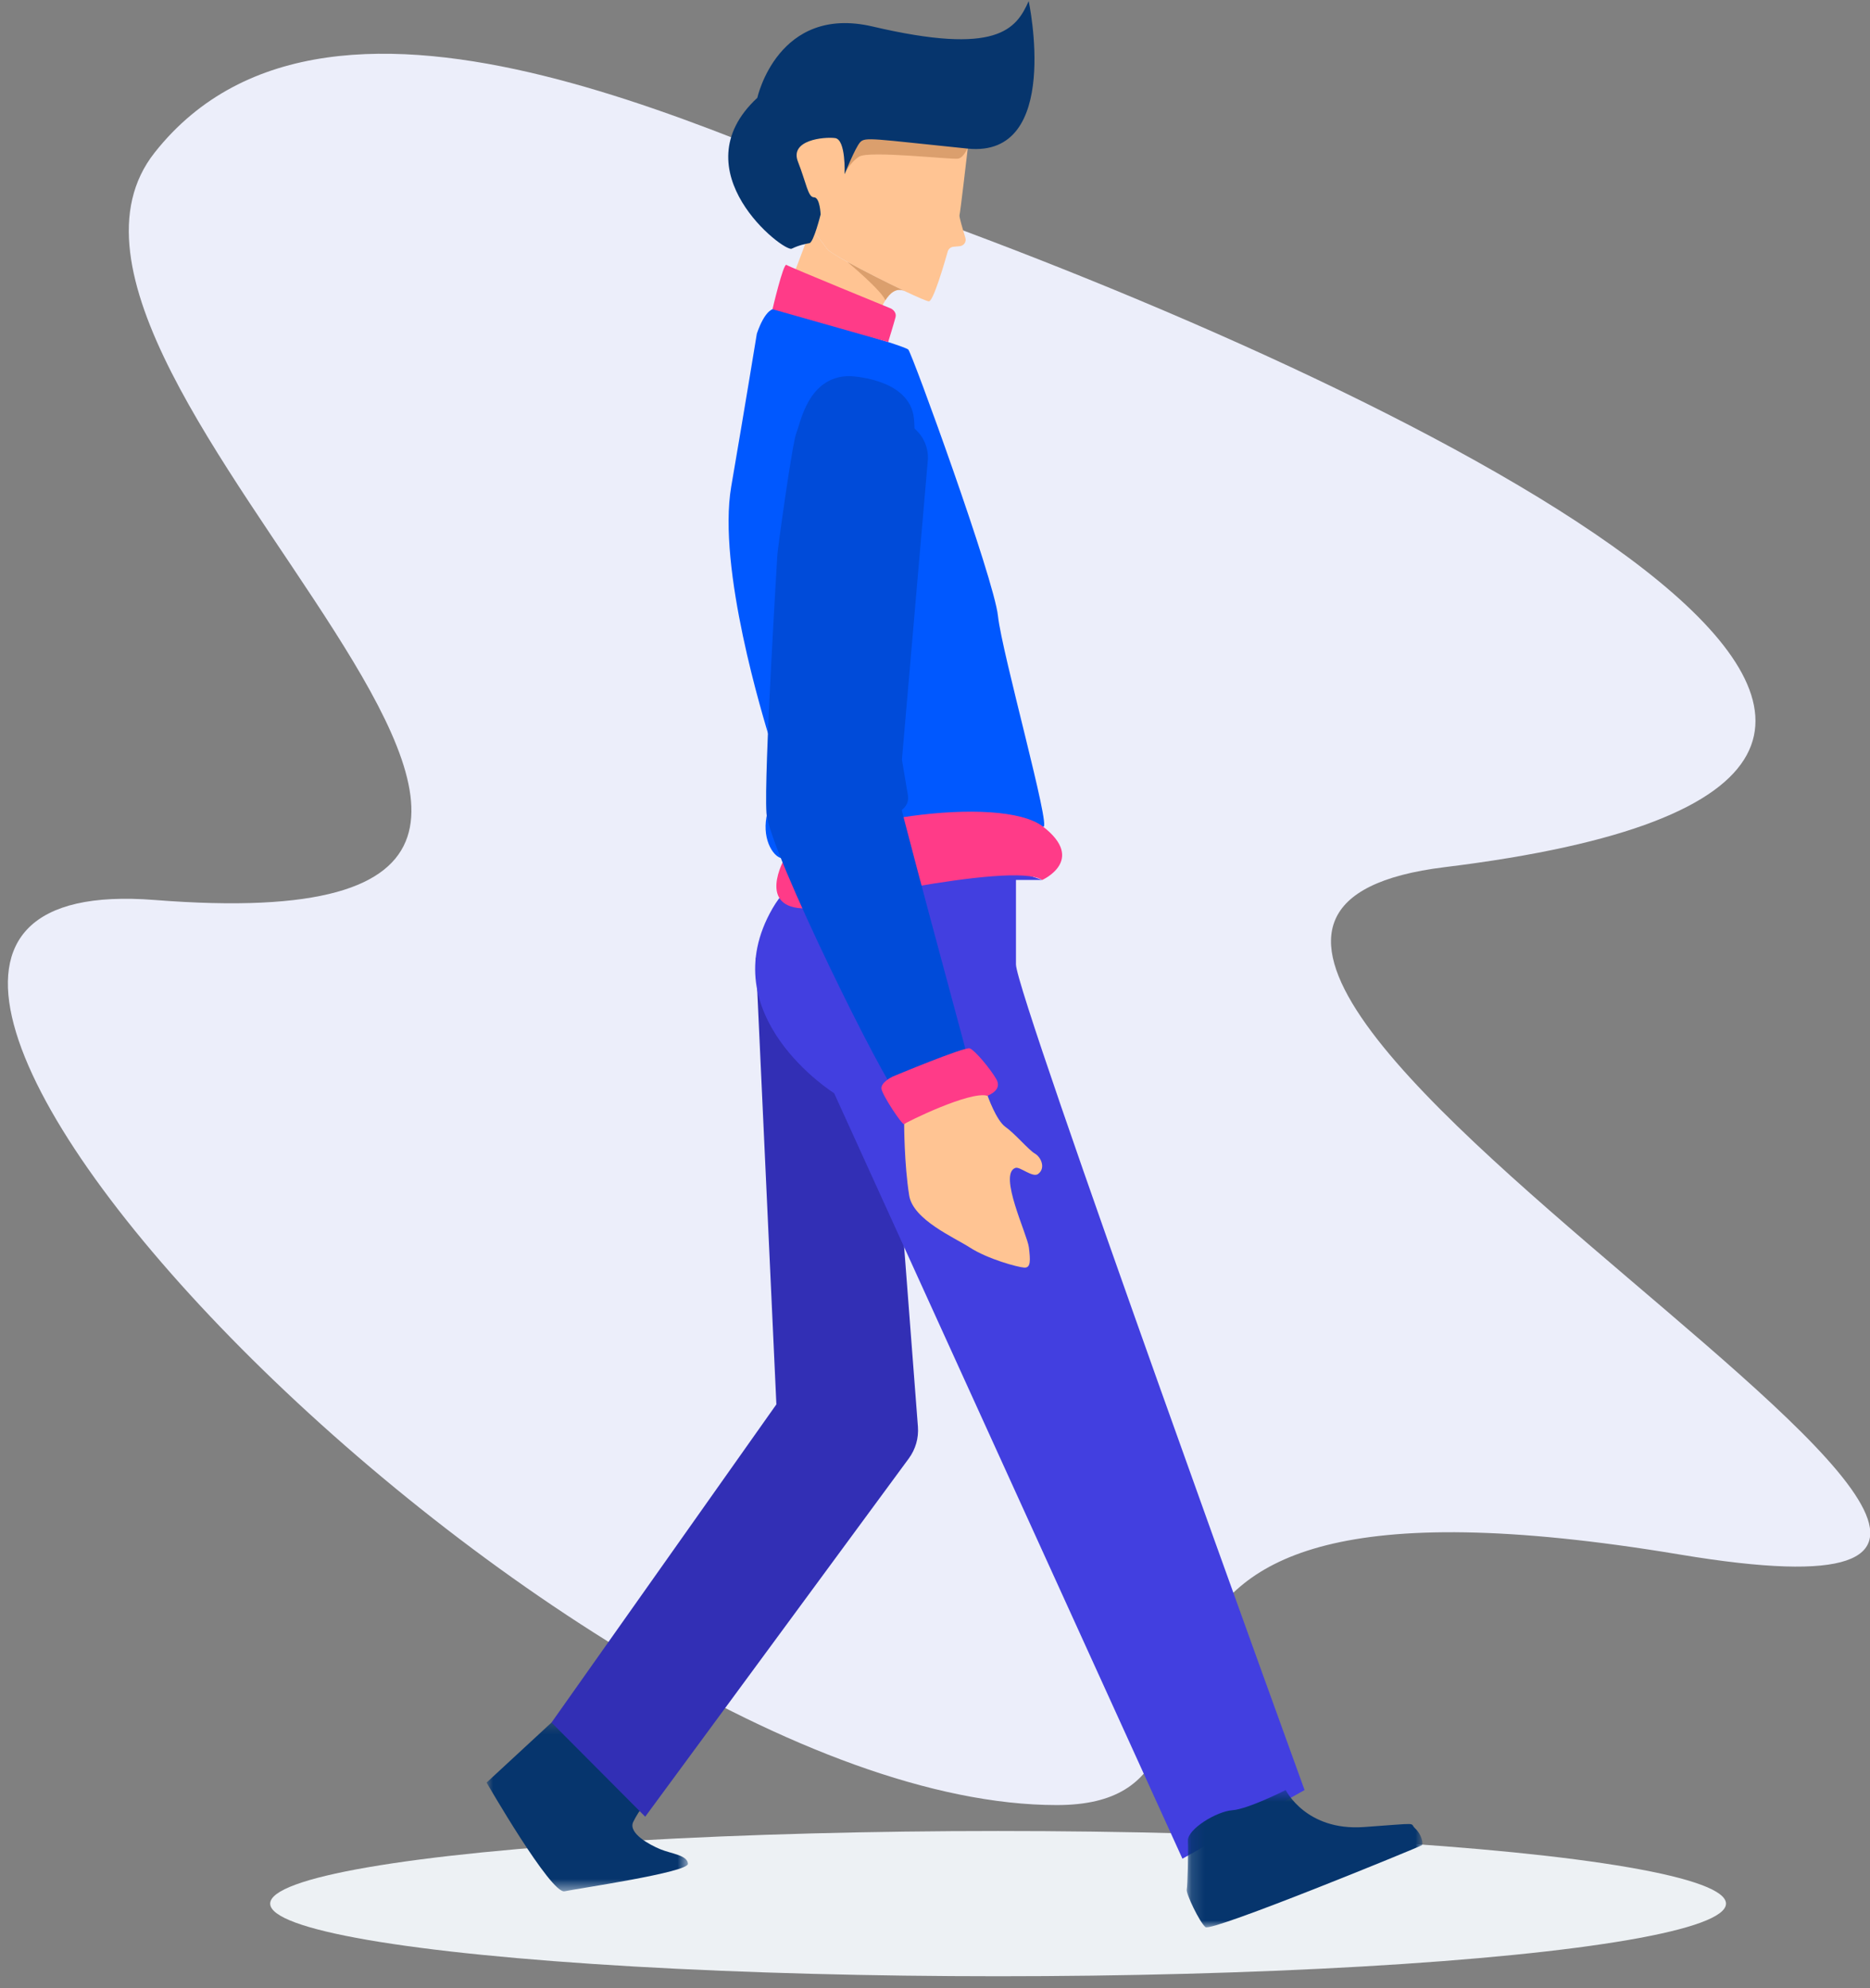 <?xml version="1.0" encoding="UTF-8"?>
<svg width="142px" height="151px" viewBox="0 0 142 151" version="1.1" xmlns="http://www.w3.org/2000/svg" xmlns:xlink="http://www.w3.org/1999/xlink">
    <rect x="0" y="0" width="142" height="151" fill="#808080" stroke="none"/>
    <!-- Generator: Sketch 60.1 (88133) - https://sketch.com -->
    <title>Group 58</title>
    <desc>Created with Sketch.</desc>
    <defs>
        <polygon id="path-1" points="0 0.294 15.291 0.294 15.291 13.442 0 13.442"></polygon>
        <polygon id="path-3" points="0.131 0.601 18.028 0.601 18.028 11.029 0.131 11.029"></polygon>
    </defs>
    <g id="RA-CAM" stroke="none" stroke-width="1" fill="none" fill-rule="evenodd">
        <g id="Main" transform="translate(-137, -4198)">
            <g id="Group-58" transform="translate(137, 4198)">
                <path d="M80.251,137.082 C98.6,137.082 75.313,109.342 127.562,118.056 C179.812,126.77 70.654,70.643 109.7,65.855 C165.246,59.042 110.429,31.205 71.362,16.844 C56.947,11.546 25.393,-5.687 11.746,11.584 C-1.901,28.854 61.771,72.286 11.746,68.347 C-26.361,65.346 42.417,137.082 80.251,137.082 Z" id="Oval" fill="#ECEEFA"></path>
                <g id="Group-49" transform="translate(20.517, 0.082)">
                    <ellipse id="Oval" fill="#EDF1F4" cx="55.274" cy="144.485" rx="55.274" ry="5.515"></ellipse>
                    <g id="Group-41" transform="translate(16.433, 0)">
                        <g id="Group-5" transform="translate(0, 130.111)">
                            <mask id="mask-2" fill="white">
                                <use xlink:href="#path-1"></use>
                            </mask>
                            <g id="Clip-4"></g>
                            <path d="M4.929,0.622 L-7.46945701e-05,5.18 C-7.46945701e-05,5.18 4.882,13.657 5.92,13.438 C6.959,13.218 15.325,11.999 15.291,11.346 C15.256,10.691 14.021,10.586 13.187,10.241 C12.354,9.896 10.746,9.023 11.13,8.18 C11.515,7.338 12.502,6.138 12.502,6.138 L5.962,0.294 L4.929,0.622 Z" id="Fill-3" fill="#06356D" mask="url(#mask-2)"></path>
                        </g>
                        <path d="M20.438,72.661 L22.005,106.57 L4.929,130.734 L12.045,137.883 L32.059,110.68 C32.573,109.982 32.819,109.127 32.753,108.267 L31.708,94.628 C31.708,94.628 30.596,72.161 20.438,72.661" id="Fill-6" fill="#322FB5"></path>
                        <path d="M40.198,66.746 C40.198,66.746 40.198,70.848 40.198,73.162 C40.198,75.476 62.113,135.859 62.113,135.859 L52.839,141.073 L26.39,82.938 C26.39,82.938 17.011,77.058 21.71,68.908 C26.409,60.759 42.192,66.746 42.192,66.746 C40.863,66.746 40.198,66.746 40.198,66.746 Z" id="Fill-8" fill="#423FE0"></path>
                        <path d="M36.536,10.148 L36.536,11.175 C36.536,11.194 36.534,11.213 36.531,11.23 C36.487,11.625 35.962,16.139 35.909,16.264 C35.87,16.353 36.159,17.335 36.358,17.985 C36.448,18.283 36.24,18.586 35.927,18.615 L35.45,18.658 C35.244,18.679 35.073,18.819 35.017,19.017 C34.743,19.984 33.924,22.781 33.592,22.801 C33.468,22.81 32.721,22.485 31.732,22.017 C29.541,20.978 26.176,19.231 25.88,18.85 C25.668,18.575 25.15,17.878 24.661,17.228 C24.162,16.564 23.695,15.95 23.624,15.897 C23.5,15.804 22.9,14.659 22.746,14.36 C22.72,14.311 22.705,14.261 22.697,14.208 L22.161,10.604 C22.131,10.394 22.238,10.19 22.428,10.095 L25.286,8.674 C25.357,8.638 25.434,8.621 25.514,8.621 C25.991,8.625 27.735,8.642 27.909,8.621 C28.093,8.596 30.336,8.906 30.69,8.956 C30.722,8.961 30.749,8.967 30.781,8.978 C31.071,9.079 32.686,9.636 33.05,9.781 C33.378,9.91 35.283,9.792 35.958,9.745 C36.109,9.735 36.26,9.794 36.363,9.908 C36.448,10.003 36.536,10.11 36.536,10.148" id="Fill-10" fill="#FFC493"></path>
                        <path d="M31.733,22.017 L31.733,22.019 C31.11,21.737 30.619,22.185 30.276,22.728 C29.906,23.316 29.708,24.016 29.708,24.016 L23.166,21.169 L24.661,17.227 C25.15,17.877 25.668,18.575 25.88,18.849 C25.995,18.999 26.582,19.357 27.386,19.803 L27.388,19.804 C27.391,19.804 27.391,19.807 27.394,19.809 C28.641,20.496 30.402,21.387 31.733,22.017" id="Fill-12" fill="#FFC493"></path>
                        <path d="M31.733,22.017 L31.733,22.019 C31.11,21.737 30.619,22.185 30.276,22.728 C30.03,22.019 27.549,19.938 27.394,19.809 C28.641,20.496 30.402,21.387 31.733,22.017" id="Fill-14" fill="#DB9F6D"></path>
                        <path d="M36.654,10.861 C36.654,10.861 36.306,11.889 35.797,11.968 C35.288,12.048 29.048,11.34 28.298,11.81 C27.549,12.279 27.185,13.145 27.185,13.145 L27.737,9.201 L31.733,9.912 L36.654,10.861 Z" id="Fill-16" fill="#DB9F6D"></path>
                        <path d="M27.185,13.146 C27.185,13.146 27.299,10.51 26.461,10.404 C25.623,10.299 22.995,10.544 23.643,12.196 C24.29,13.849 24.404,14.903 24.861,14.903 C25.318,14.903 25.365,16.204 25.365,16.204 C25.365,16.204 24.838,18.319 24.518,18.383 C24.198,18.446 23.757,18.523 23.166,18.805 C22.576,19.085 14.577,12.9 20.557,7.346 C20.557,7.346 22.117,0.244 29.322,1.933 C38.769,4.148 40.211,2.144 41.164,0 C41.164,0 43.715,11.933 36.536,11.204 C29.356,10.474 28.746,10.299 28.365,10.721 C27.985,11.142 27.185,13.146 27.185,13.146" id="Fill-18" fill="#06356D"></path>
                        <path d="M22.109,23.374 C23.033,23.655 31.719,26.147 32.022,26.466 C32.324,26.786 38.526,43.844 38.831,46.691 C39.135,49.538 42.915,62.951 42.269,62.705 C41.62,62.458 30.346,60.841 23.604,64.778 C23.604,64.778 22.652,65.587 21.89,64.778 C21.128,63.97 20.786,62.142 21.89,60.314 C21.89,60.314 22.081,57.96 21.548,56.202 C21.014,54.444 17.51,43.091 18.576,36.871 C19.643,30.65 20.519,25.272 20.519,25.272 C20.519,25.272 21.185,23.093 22.109,23.374 Z" id="Fill-20" fill="#0058FF"></path>
                        <g id="Group-24" transform="translate(53.033, 135.258)">
                            <mask id="mask-4" fill="white">
                                <use xlink:href="#path-3"></use>
                            </mask>
                            <g id="Clip-23"></g>
                            <path d="M7.649,0.601 C7.649,0.601 9.175,3.723 13.582,3.411 C17.99,3.098 17.002,3.077 17.48,3.518 C17.958,3.958 18.121,4.688 17.98,4.797 C17.839,4.906 2.012,11.404 1.554,11.012 C1.095,10.621 0.07,8.467 0.134,8.16 C0.198,7.854 0.259,5.345 0.219,4.457 C0.178,3.569 2.405,2.218 3.596,2.134 C4.788,2.051 7.649,0.601 7.649,0.601" id="Fill-22" fill="#06356D" mask="url(#mask-4)"></path>
                        </g>
                        <path d="M21.71,23.399 C21.71,23.399 22.538,19.876 22.766,20.035 C22.995,20.193 30.708,23.349 30.708,23.349 C30.708,23.349 31.165,23.567 31.051,24.015 C30.936,24.463 30.493,25.894 30.493,25.894 L21.71,23.399 Z" id="Fill-25" fill="#FF3B88"></path>
                        <path d="M22.615,65.136 C22.615,65.136 20.445,68.961 24.291,68.908 C24.291,68.908 39.964,65.27 42.192,66.746 C42.192,66.746 45.544,65.253 42.268,62.704 C38.992,60.156 25.434,62.259 22.615,65.136" id="Fill-27" fill="#FF3B88"></path>
                        <path d="M32.231,60.276 L31.729,57.571 L33.307,34.675 C33.311,33.333 32.395,32.152 31.073,31.826 C29.224,31.368 26.401,33.622 26.108,36.564 C25.621,41.476 26.386,59.097 26.386,59.097 L30.52,61.46 C31.369,61.945 32.407,61.227 32.231,60.276" id="Fill-31" fill="#004BD9" transform="translate(29.626, 46.691) rotate(1) translate(-29.626, -46.691) "></path>
                        <path d="M27.529,28.479 C27.529,28.479 31.822,28.583 32.406,31.397 C32.991,34.211 30.827,57.805 30.83,58.522 C30.834,59.24 36.426,79.769 36.507,80.127 C36.586,80.485 31.798,83.079 31.159,82.933 C30.521,82.786 21.45,64.555 21.251,61.659 C21.052,58.763 22.059,42.467 22.079,42.057 C22.099,41.646 23.217,33.504 23.527,32.782 C23.836,32.06 24.397,28.515 27.529,28.479" id="Fill-33" fill="#004BD9"></path>
                        <path d="M38.046,83.135 C38.046,83.135 38.701,85.013 39.406,85.505 C40.111,85.997 41.177,87.265 41.634,87.523 C42.091,87.781 42.485,88.624 41.879,89.073 C41.462,89.381 40.5,88.492 40.157,88.612 C38.831,89.075 41.065,93.681 41.178,94.641 C41.293,95.601 41.34,96.216 40.828,96.184 C40.316,96.151 38.04,95.528 36.693,94.656 C35.53,93.903 32.383,92.553 32.09,90.705 C31.708,88.3 31.708,85.286 31.708,85.286 C31.708,85.286 35.088,81.708 38.046,83.135" id="Fill-35" fill="#FFC493"></path>
                        <path d="M30.827,81.68 C30.727,81.732 29.945,82.128 29.982,82.588 C30.019,83.048 31.582,85.412 31.708,85.286 C31.834,85.159 36.709,82.74 38.046,83.135 C38.247,83.03 39.159,82.661 38.706,81.871 C38.252,81.082 37.081,79.683 36.695,79.535 C36.31,79.387 30.827,81.68 30.827,81.68" id="Fill-37" fill="#FF3B88"></path>
                    </g>
                </g>
            </g>
        </g>
    </g>
</svg>